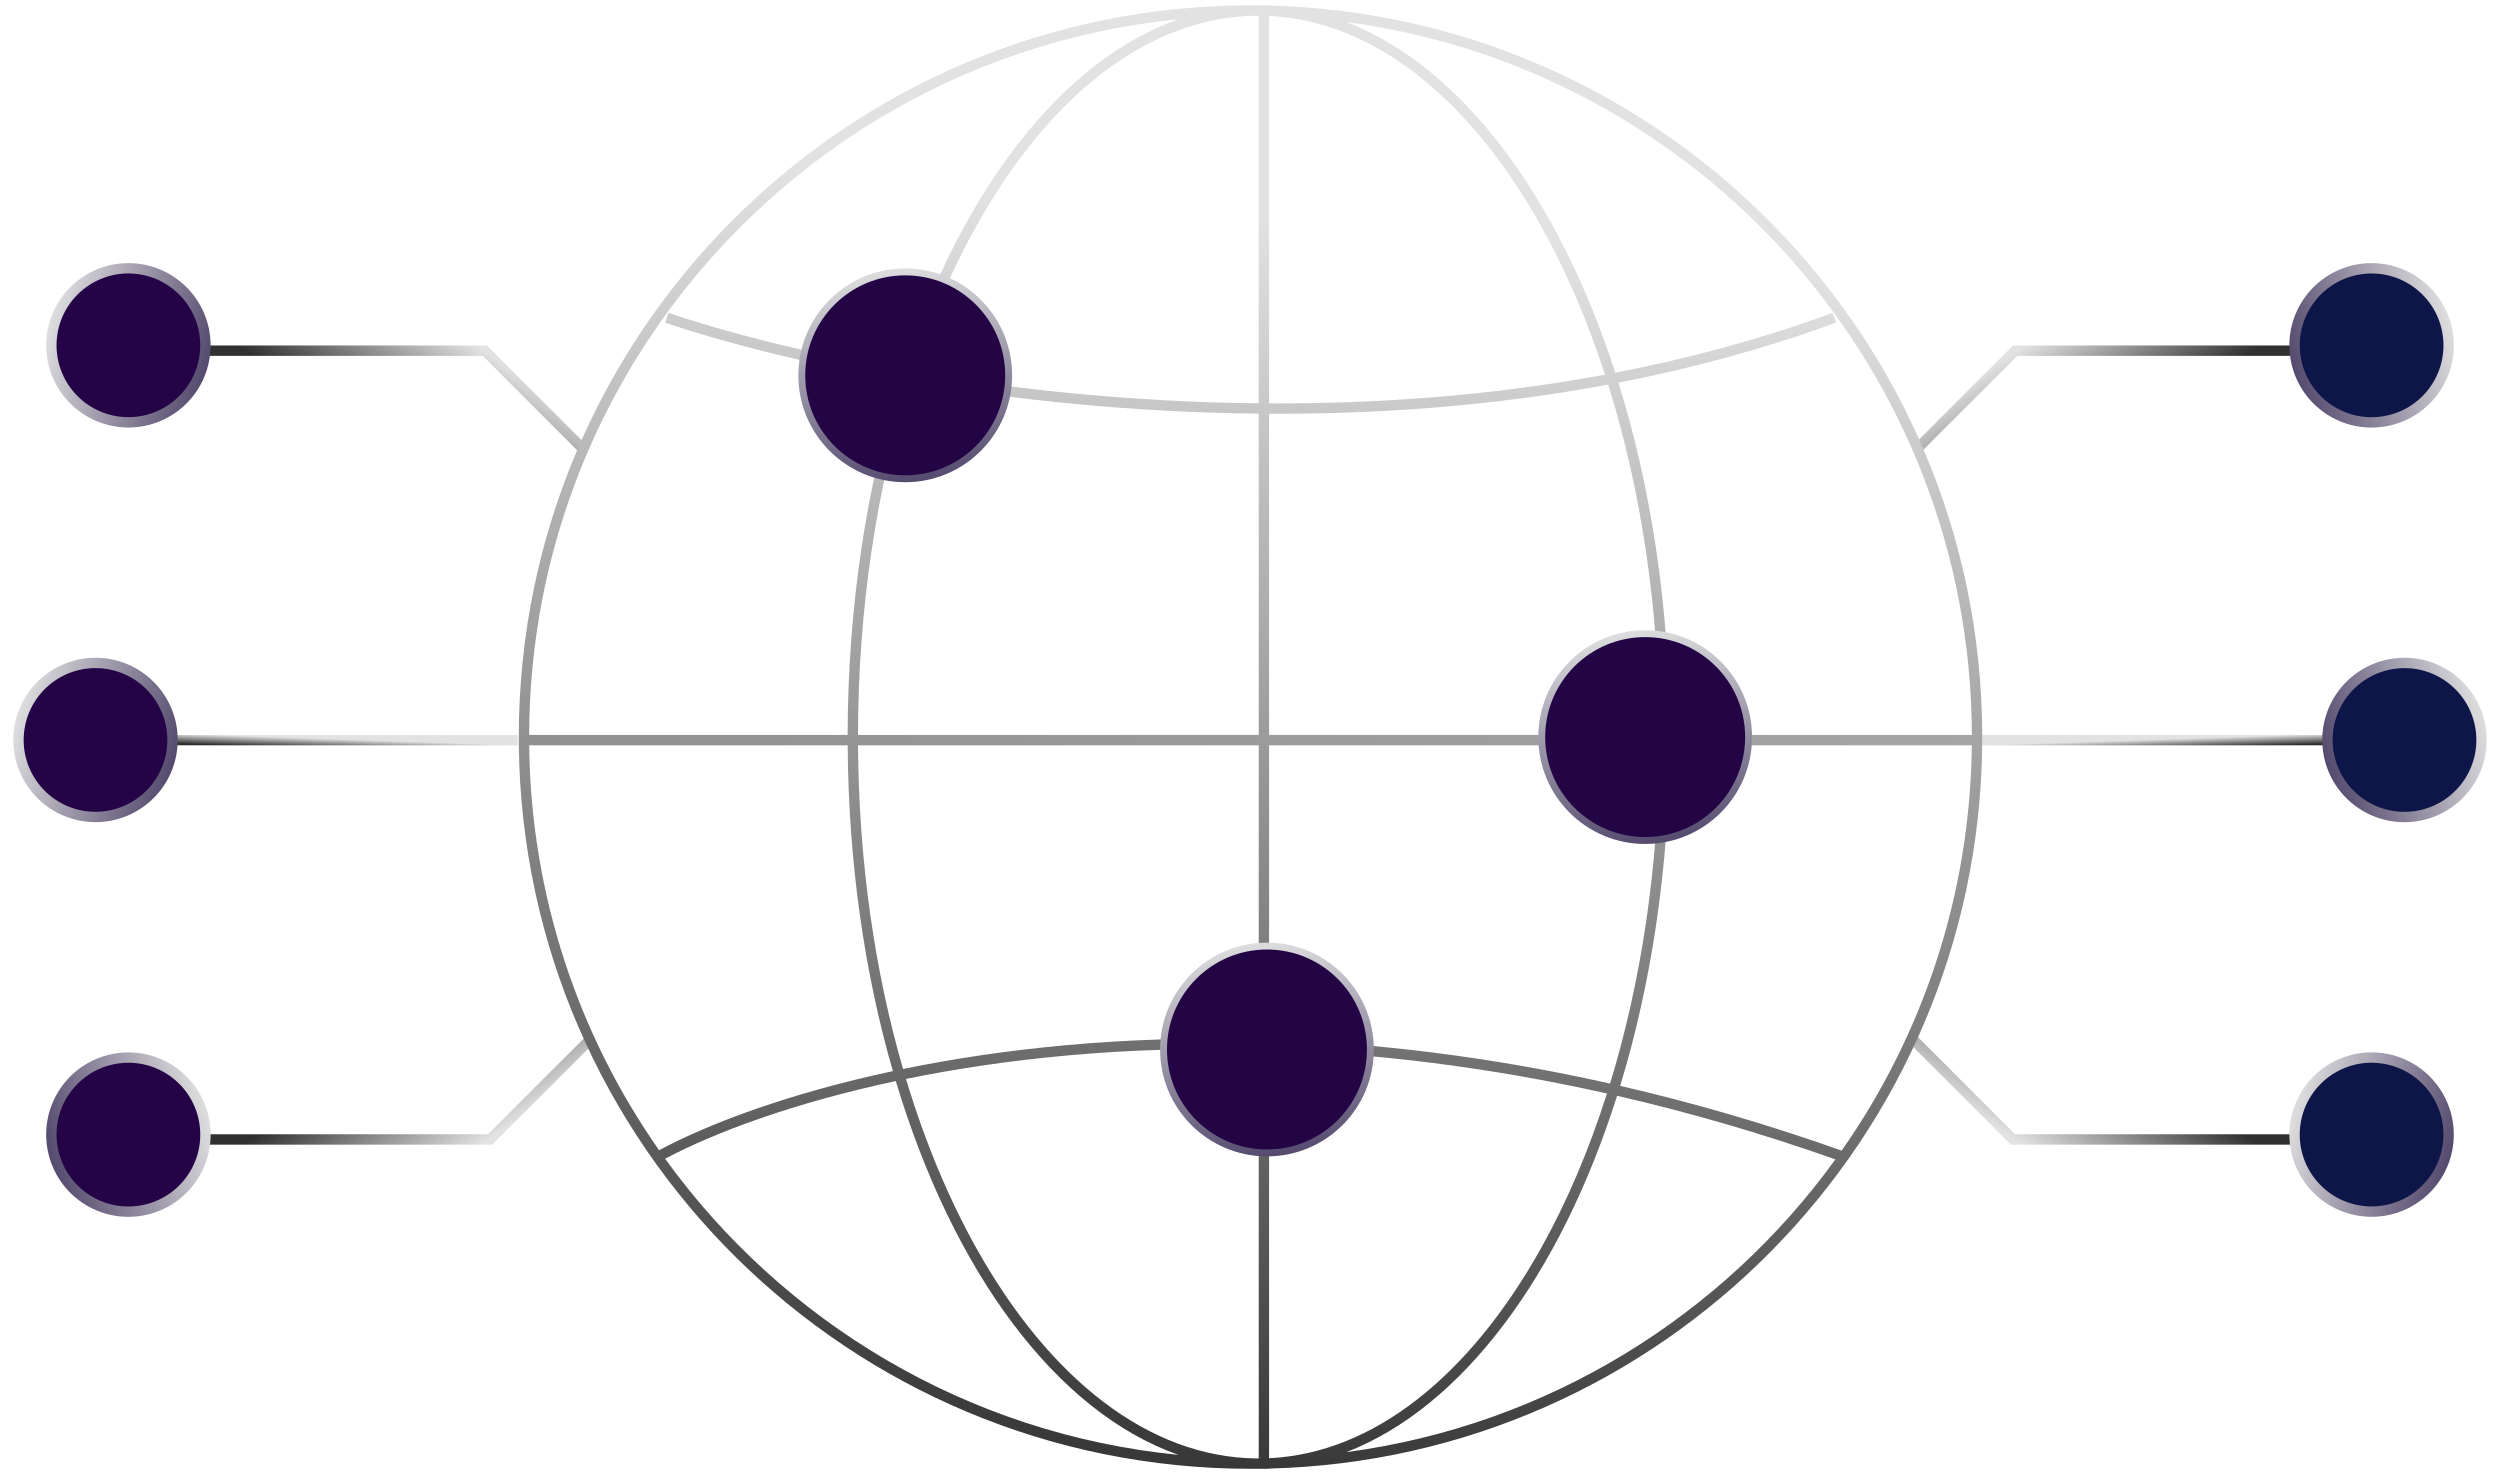 <svg width="344" height="203" viewBox="0 0 344 203" fill="none" xmlns="http://www.w3.org/2000/svg">
<line y1="-0.712" x2="47.514" y2="-0.712" transform="matrix(-1 0 0 1 71.238 102.554)" stroke="url(#paint0_linear_1341_7937)" stroke-width="1.425"/>
<circle cx="11.313" cy="11.313" r="10.601" transform="matrix(-0.146 0.989 0.989 0.146 3.605 88.978)" fill="#240447" stroke="url(#paint1_linear_1341_7937)" stroke-width="1.425"/>
<path d="M80.291 61.827L66.716 48.251H27.12" stroke="url(#paint2_linear_1341_7937)" stroke-width="1.425"/>
<path d="M81.016 143.216L67.44 156.791H27.845" stroke="url(#paint3_linear_1341_7937)" stroke-width="1.425"/>
<circle cx="11.313" cy="11.313" r="10.601" transform="matrix(-0.146 0.989 0.989 0.146 8.129 34.676)" fill="#240447" stroke="url(#paint4_linear_1341_7937)" stroke-width="1.425"/>
<circle cx="17.668" cy="156.124" r="10.601" transform="rotate(81.599 17.668 156.124)" fill="#240447" stroke="url(#paint5_linear_1341_7937)" stroke-width="1.425"/>
<line x1="272.762" y1="101.841" x2="320.276" y2="101.841" stroke="url(#paint6_linear_1341_7937)" stroke-width="1.425"/>
<circle cx="330.856" cy="101.822" r="10.601" transform="rotate(81.599 330.856 101.822)" fill="#0E1649" stroke="url(#paint7_linear_1341_7937)" stroke-width="1.425"/>
<path d="M263.709 61.827L277.284 48.251H316.88" stroke="url(#paint8_linear_1341_7937)" stroke-width="1.425"/>
<path d="M263.41 143.216L276.986 156.791H316.581" stroke="url(#paint9_linear_1341_7937)" stroke-width="1.425"/>
<circle cx="326.332" cy="47.52" r="10.601" transform="rotate(81.599 326.332 47.52)" fill="#0E1649" stroke="url(#paint10_linear_1341_7937)" stroke-width="1.425"/>
<circle cx="11.313" cy="11.313" r="10.601" transform="matrix(-0.146 0.989 0.989 0.146 316.793 143.279)" fill="#0E1649" stroke="url(#paint11_linear_1341_7937)" stroke-width="1.425"/>
<path fill-rule="evenodd" clip-rule="evenodd" d="M185.26 199.814C212.904 196.143 236.956 181.095 252.552 159.53C242.241 155.887 232.208 153.008 222.512 150.78C214.71 175.426 201.245 193.634 185.26 199.814ZM272.755 101.519V102.554H272.748C272.151 156.776 228.693 200.711 174.657 202.074L174.626 202.076V202.107H173.201H173.199C173.135 202.107 173.071 202.107 173.007 202.107C172.932 202.106 172.858 202.106 172.783 202.105C172.545 202.106 172.308 202.107 172.07 202.107C116.841 202.107 71.998 157.639 71.391 102.554H71.385V101.129H71.385C71.543 45.657 116.561 0.737 172.07 0.737C172.314 0.737 172.559 0.738 172.803 0.74C172.935 0.738 173.067 0.737 173.199 0.737H173.201L174.626 0.737V0.769L174.638 0.769C228.96 2.129 272.598 46.515 272.754 101.129H272.755V101.325C272.755 101.357 272.755 101.39 272.755 101.422C272.755 101.455 272.755 101.487 272.755 101.519ZM271.329 101.129C271.184 50.912 233.749 9.468 185.258 3.031C201.075 9.144 214.425 27.035 222.263 51.285C232.327 49.344 242.36 46.656 252.146 43.058L252.637 44.395C242.829 48.001 232.778 50.7 222.697 52.652C227.175 67.021 229.735 83.545 229.764 101.129H271.329ZM228.335 102.554H174.626V143.04C189.067 143.511 204.803 145.341 221.543 149.099C225.776 135.269 228.23 119.426 228.335 102.554ZM229.76 102.554C229.655 119.509 227.196 135.459 222.936 149.416C232.773 151.68 242.951 154.611 253.412 158.323C264.502 142.499 271.092 123.289 271.323 102.554H229.76ZM174.626 101.129V56.929C189.688 56.998 205.513 55.864 221.288 52.92C225.748 67.171 228.31 83.606 228.339 101.129H174.626ZM173.201 101.129H118.06C118.088 83.459 120.694 66.896 125.223 52.562C139.287 54.977 155.709 56.751 173.201 56.919L173.201 101.129ZM116.638 102.554H72.816C73.047 123.266 79.622 142.455 90.69 158.269C97.643 154.558 108.624 150.428 122.859 147.386C118.971 133.921 116.738 118.693 116.638 102.554ZM116.635 101.129C116.663 83.407 119.264 66.763 123.807 52.316C110.448 49.955 99.305 47.032 91.52 44.401L91.976 43.052C99.747 45.677 110.888 48.595 124.245 50.947C132.269 26.343 145.979 8.345 162.173 2.649C112.095 7.606 72.959 49.782 72.81 101.129H116.635ZM173.201 102.554H118.063C118.163 118.616 120.392 133.745 124.258 147.093C137.907 144.288 154.439 142.499 173.201 142.998V102.554ZM172.807 2.165C172.939 2.166 173.07 2.167 173.201 2.168V55.494C155.881 55.327 139.613 53.578 125.664 51.193C128.1 43.762 131.058 36.953 134.444 30.925C144.476 13.068 158.082 2.352 172.807 2.165ZM174.626 2.195L174.626 55.504C189.552 55.572 205.228 54.455 220.852 51.552C218.393 43.981 215.395 37.05 211.954 30.925C202.158 13.488 188.953 2.859 174.626 2.195ZM124.663 148.464C138.188 145.694 154.583 143.925 173.201 144.423V200.676C173.139 200.677 173.077 200.677 173.015 200.678C172.939 200.679 172.863 200.679 172.788 200.68C158.07 200.483 144.472 189.768 134.444 171.919C130.579 165.04 127.272 157.142 124.663 148.464ZM211.954 171.919C202.158 189.357 188.953 199.986 174.626 200.649L174.626 144.466C188.932 144.935 204.525 146.747 221.118 150.464C218.611 158.358 215.52 165.572 211.954 171.919ZM123.263 148.757C109.216 151.749 98.383 155.805 91.522 159.44C107.732 181.905 133.109 197.318 162.172 200.195C145.297 194.259 131.119 174.964 123.263 148.757Z" fill="url(#paint12_linear_1341_7937)"/>
<circle cx="174.334" cy="144.411" r="14.232" fill="#230445" stroke="url(#paint13_linear_1341_7937)" stroke-width="0.95"/>
<circle cx="226.375" cy="101.423" r="14.232" fill="#230445" stroke="url(#paint14_linear_1341_7937)" stroke-width="0.95"/>
<circle cx="124.558" cy="51.645" r="14.232" fill="#230445" stroke="url(#paint15_linear_1341_7937)" stroke-width="0.95"/>
<defs>
<linearGradient id="paint0_linear_1341_7937" x1="0" y1="0" x2="0.046" y2="1.345" gradientUnits="userSpaceOnUse">
<stop stop-color="#E2E2E2"/>
<stop offset="1" stop-color="#303030"/>
</linearGradient>
<linearGradient id="paint1_linear_1341_7937" x1="5.954" y1="-0.12" x2="9.314" y2="24.285" gradientUnits="userSpaceOnUse">
<stop stop-color="#E2E2E2"/>
<stop offset="1" stop-color="#4D4268"/>
</linearGradient>
<linearGradient id="paint2_linear_1341_7937" x1="66.3" y1="48.179" x2="57.411" y2="62.731" gradientUnits="userSpaceOnUse">
<stop stop-color="#E2E2E2"/>
<stop offset="1" stop-color="#303030"/>
</linearGradient>
<linearGradient id="paint3_linear_1341_7937" x1="67.025" y1="156.863" x2="58.136" y2="142.311" gradientUnits="userSpaceOnUse">
<stop stop-color="#E2E2E2"/>
<stop offset="1" stop-color="#303030"/>
</linearGradient>
<linearGradient id="paint4_linear_1341_7937" x1="5.954" y1="-0.12" x2="9.314" y2="24.285" gradientUnits="userSpaceOnUse">
<stop stop-color="#E2E2E2"/>
<stop offset="1" stop-color="#4D4268"/>
</linearGradient>
<linearGradient id="paint5_linear_1341_7937" x1="12.309" y1="144.691" x2="15.669" y2="169.096" gradientUnits="userSpaceOnUse">
<stop stop-color="#E2E2E2"/>
<stop offset="1" stop-color="#4D4268"/>
</linearGradient>
<linearGradient id="paint6_linear_1341_7937" x1="272.762" y1="102.554" x2="272.807" y2="103.899" gradientUnits="userSpaceOnUse">
<stop stop-color="#E2E2E2"/>
<stop offset="1" stop-color="#303030"/>
</linearGradient>
<linearGradient id="paint7_linear_1341_7937" x1="325.496" y1="90.389" x2="328.857" y2="114.794" gradientUnits="userSpaceOnUse">
<stop stop-color="#E2E2E2"/>
<stop offset="1" stop-color="#4D4268"/>
</linearGradient>
<linearGradient id="paint8_linear_1341_7937" x1="277.7" y1="48.179" x2="286.589" y2="62.731" gradientUnits="userSpaceOnUse">
<stop stop-color="#E2E2E2"/>
<stop offset="1" stop-color="#303030"/>
</linearGradient>
<linearGradient id="paint9_linear_1341_7937" x1="277.401" y1="156.863" x2="286.29" y2="142.311" gradientUnits="userSpaceOnUse">
<stop stop-color="#E2E2E2"/>
<stop offset="1" stop-color="#303030"/>
</linearGradient>
<linearGradient id="paint10_linear_1341_7937" x1="320.973" y1="36.087" x2="324.333" y2="60.492" gradientUnits="userSpaceOnUse">
<stop stop-color="#E2E2E2"/>
<stop offset="1" stop-color="#4D4268"/>
</linearGradient>
<linearGradient id="paint11_linear_1341_7937" x1="5.954" y1="-0.12" x2="9.314" y2="24.285" gradientUnits="userSpaceOnUse">
<stop stop-color="#E2E2E2"/>
<stop offset="1" stop-color="#4D4268"/>
</linearGradient>
<linearGradient id="paint12_linear_1341_7937" x1="90.617" y1="21.101" x2="72.163" y2="199.76" gradientUnits="userSpaceOnUse">
<stop stop-color="#E2E2E2"/>
<stop offset="1" stop-color="#303030"/>
</linearGradient>
<linearGradient id="paint13_linear_1341_7937" x1="167.367" y1="129.548" x2="171.735" y2="161.275" gradientUnits="userSpaceOnUse">
<stop stop-color="#E2E2E2"/>
<stop offset="1" stop-color="#4D4268"/>
</linearGradient>
<linearGradient id="paint14_linear_1341_7937" x1="219.408" y1="86.56" x2="223.776" y2="118.287" gradientUnits="userSpaceOnUse">
<stop stop-color="#E2E2E2"/>
<stop offset="1" stop-color="#4D4268"/>
</linearGradient>
<linearGradient id="paint15_linear_1341_7937" x1="117.591" y1="36.783" x2="121.96" y2="68.509" gradientUnits="userSpaceOnUse">
<stop stop-color="#E2E2E2"/>
<stop offset="1" stop-color="#4D4268"/>
</linearGradient>
</defs>
</svg>
